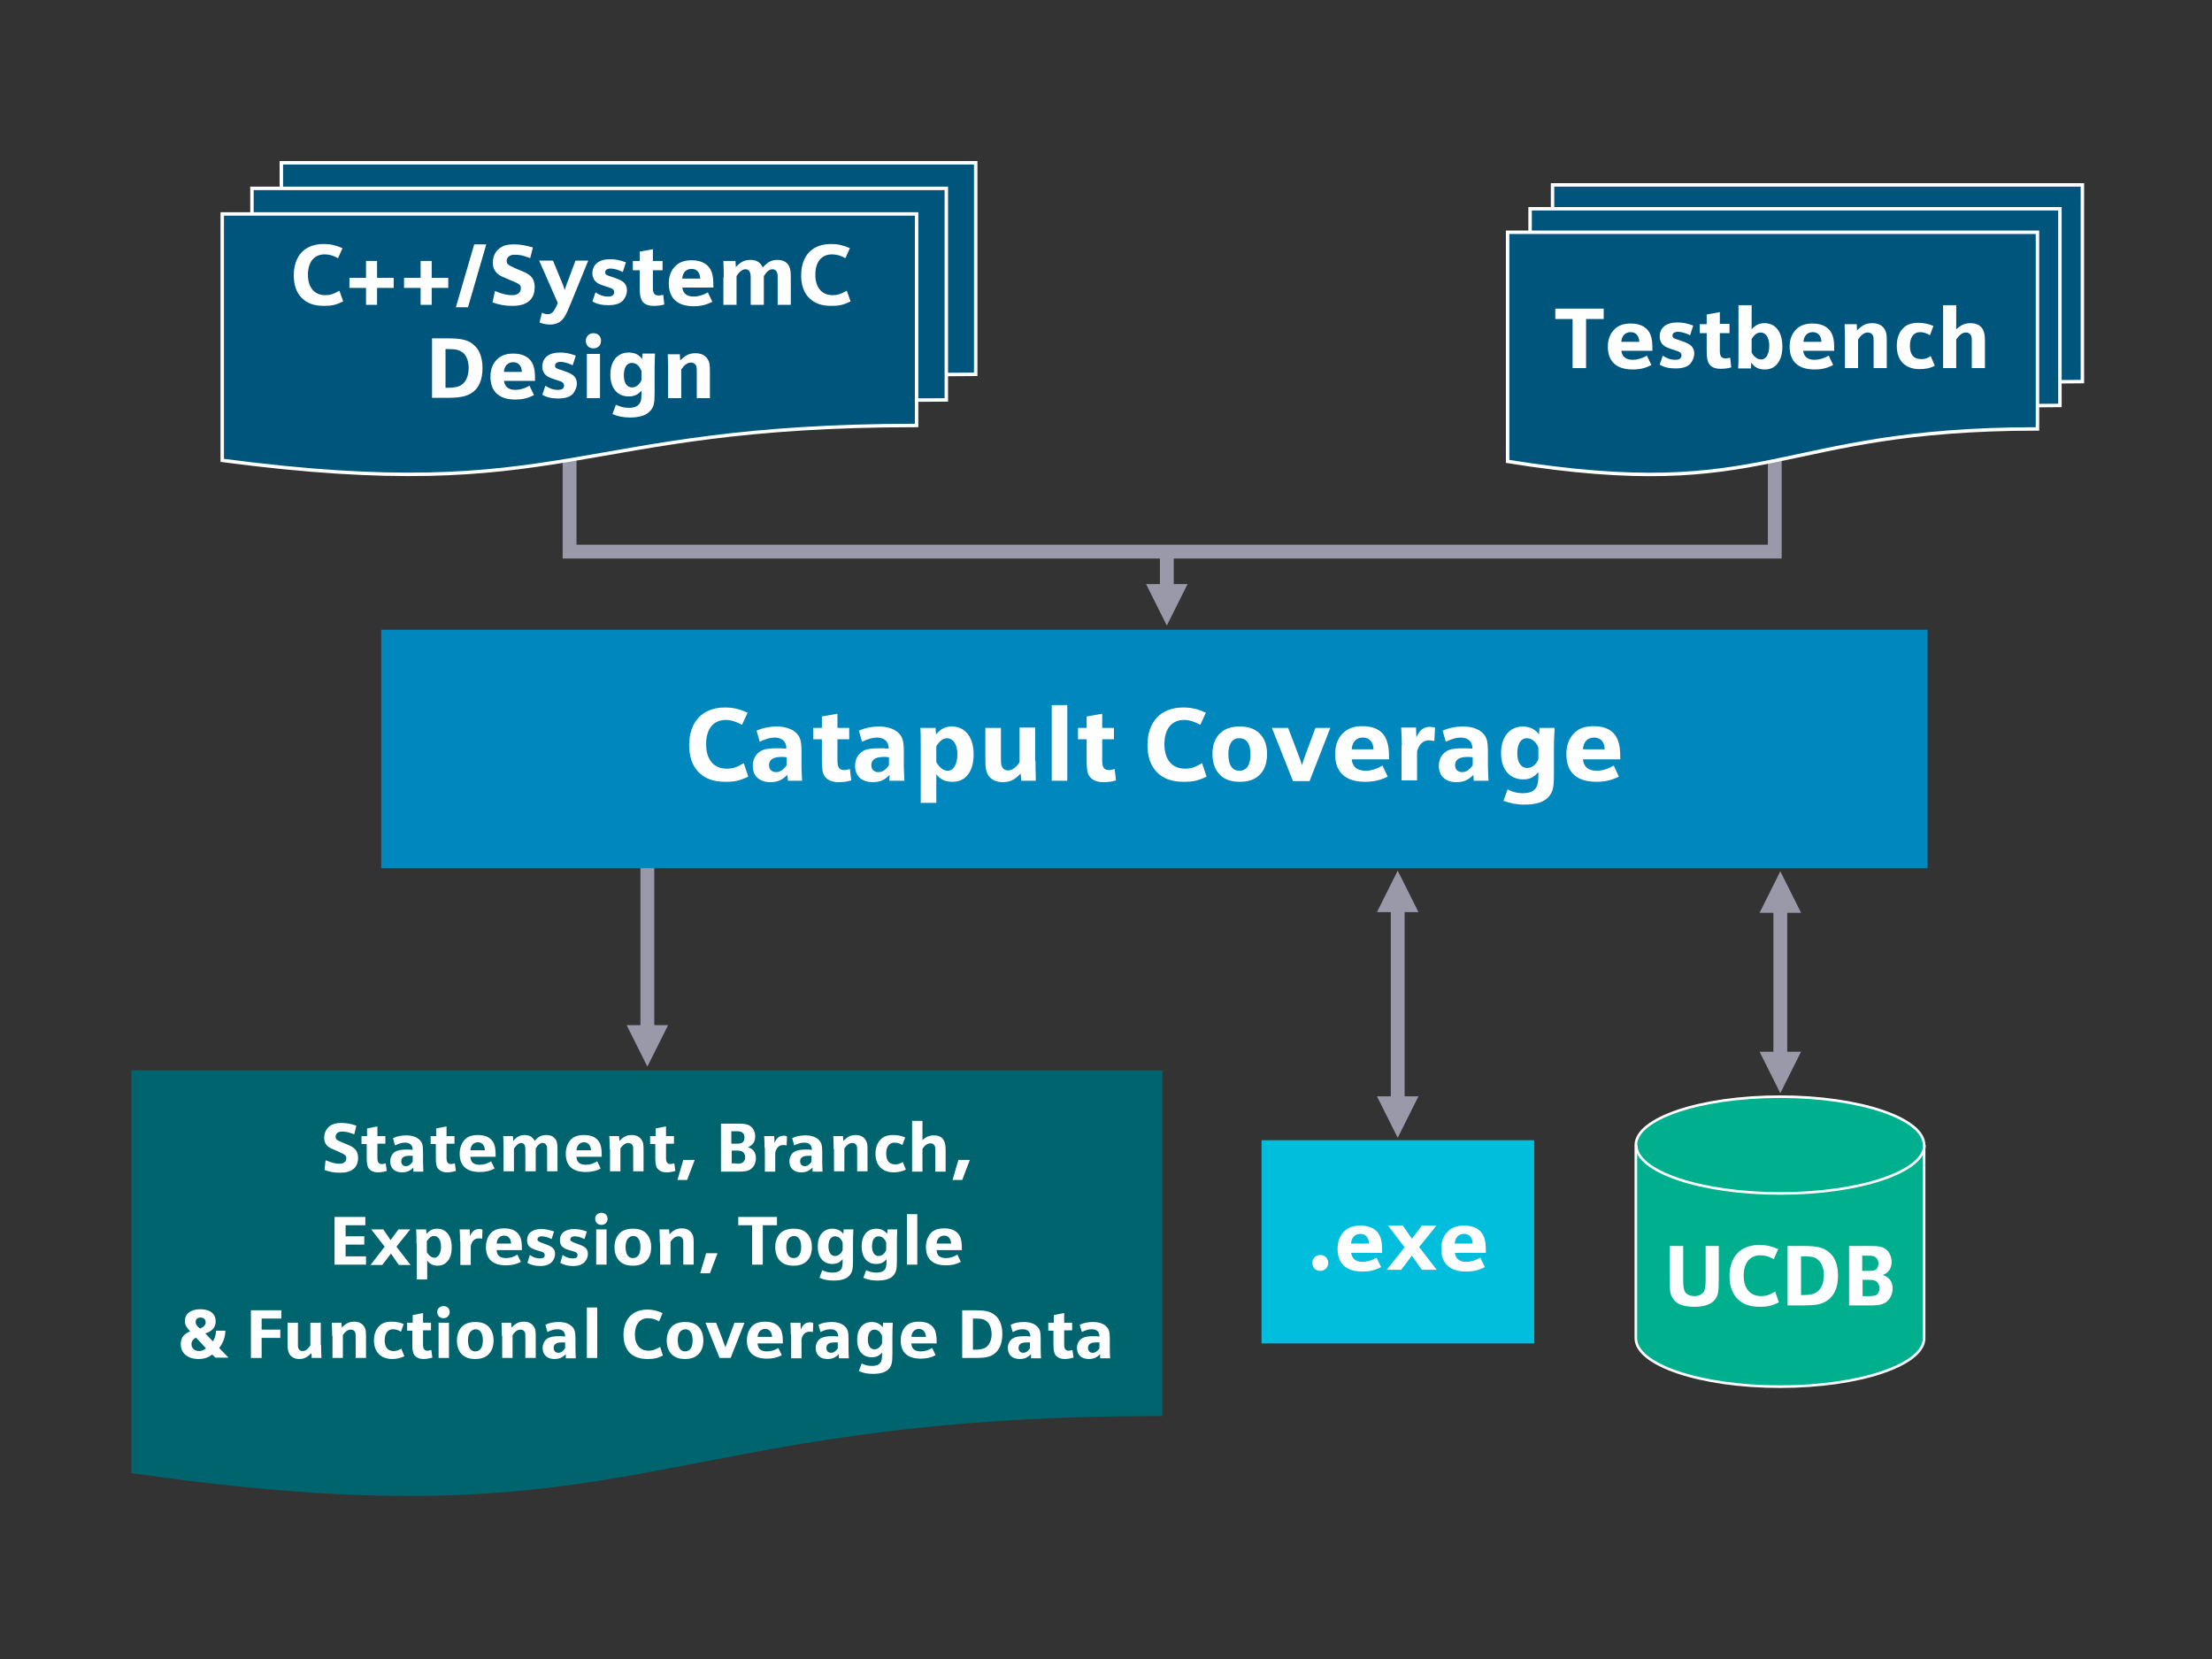 <?xml version="1.0" encoding="utf-8"?>
<svg xmlns="http://www.w3.org/2000/svg" xmlns:graph="http://ns.adobe.com/Graphs/1.0/" xmlns:i="http://ns.adobe.com/AdobeIllustrator/10.0/" xmlns:x="http://ns.adobe.com/Extensibility/1.0/" xmlns:xlink="http://www.w3.org/1999/xlink" version="1.1" id="Vectorized" x="0px" y="0px" viewBox="0 0 640 480" style="enable-background:new 0 0 640 480;">
<rect x="0" y="0" width="640" height="480" fill="#333333" stroke="none"/>
<style type="text/css">
	.st0{fill:#9999A9;}
	.st1{fill:none;stroke:#9999A9;stroke-width:4;stroke-miterlimit:10;}
	.st2{fill:#00AF8E;}
	.st3{fill:none;stroke:#FFFFFF;stroke-width:0.75;stroke-linejoin:round;stroke-miterlimit:10;}
	.st4{fill:#FFFFFF;}
	.st5{fill:#0087BE;}
	.st6{fill:#00557C;stroke:#FFFFFF;stroke-miterlimit:10;}
	.st7{fill:#00646E;}
	.st8{fill:#00BEDC;}
</style>

<g>
	<g>
		<path class="st0" d="M181.3,296.6l6,12l6-12H181.3z"/>
		<path class="st0" d="M189.3,248.1v52.6h-4v-52.6"/>
	</g>
	<g>
		<path class="st0" d="M398.4,317.2l6,12l6-12H398.4z"/>
		<path class="st0" d="M410.4,263.9l-6-12l-6,12H410.4z"/>
		<path class="st0" d="M406.4,259.9v61.3h-4v-61.3"/>
	</g>
	<g>
		<path class="st0" d="M509.1,304.3l6,12l6-12H509.1z"/>
		<path class="st0" d="M521.1,264.1l-6-12l-6,12H521.1z"/>
		<path class="st0" d="M517.1,261v48.4h-4V261"/>
	</g>
	<polyline class="st1" points="513.5,132.5 513.5,159.6 164.8,159.6 164.8,132.5"/>
	<g>
		<path class="st2" d="M473.3,331.3c0-7.7,18.7-14,41.7-14c23,0,41.7,6.3,41.7,14v55.9c0,7.7-18.7,14-41.7,14&#xA;			c-23,0-41.7-6.3-41.7-14V331.3z"/>
		<path class="st3" d="M556.8,331.3c0,7.7-18.7,14-41.7,14c-23,0-41.7-6.3-41.7-14"/>
		<path class="st3" d="M473.3,331.3c0-7.7,18.7-14,41.7-14c23,0,41.7,6.3,41.7,14v55.9c0,7.7-18.7,14-41.7,14&#xA;			c-23,0-41.7-6.3-41.7-14V331.3z"/>
		<g>
			<path class="st4" d="M487,360.5v10c0,1.9,0.2,2.8,0.6,3.4c0.5,0.7,1.5,1.1,2.6,1.1c1.4,0,2.5-0.6,2.9-1.5c0.2-0.5,0.4-1.5,0.4-3&#xA;				v-10h3.8v9.6c0,3.7-0.2,4.7-1.1,5.9c-1.1,1.4-3.1,2.1-6,2.1c-3.2,0-5.3-0.8-6.3-2.6c-0.7-1.1-0.8-2.1-0.8-5.4v-9.6H487z"/>
			<path class="st4" d="M514.7,376.8c-2,1-3.3,1.3-5.5,1.3c-2.9,0-4.9-0.7-6.5-2.3c-1.5-1.5-2.3-3.8-2.3-6.5c0-5.7,3.2-9.1,8.6-9.1&#xA;				c2,0,3.4,0.3,5.5,1.2l-1.3,2.9c-1.4-0.8-2.6-1.1-3.9-1.1c-3,0-4.8,2.2-4.8,5.9c0,3.7,1.9,5.9,5,5.9c1.4,0,2.4-0.3,4.1-1.3&#xA;				L514.7,376.8z"/>
			<path class="st4" d="M517.2,360.5h4.8c3.8,0,5.8,0.5,7.4,2c1.6,1.4,2.4,3.7,2.4,6.6c0,3.5-1.2,6-3.3,7.3c-1.5,1-3.3,1.3-6.8,1.3&#xA;				h-4.5V360.5z M521.8,374.7c1.8,0,3.1-0.3,3.9-0.9c1.2-0.8,2-2.6,2-4.8c0-1.9-0.6-3.6-1.6-4.4c-0.9-0.9-1.9-1.1-4.3-1.1h-0.7v11.2&#xA;				H521.8z"/>
			<path class="st4" d="M535,360.5h6.2c2.4,0,3.5,0.2,4.5,1c1,0.8,1.6,2.2,1.6,3.6c0,1.9-0.9,3.2-2.6,3.8c1.9,0.6,2.9,1.9,2.9,3.9&#xA;				c0,1.6-0.7,3-1.8,3.9c-1,0.7-2.2,1-4.2,1H535V360.5z M540.6,367.7c1.2,0,1.8-0.1,2.2-0.4c0.4-0.4,0.7-1,0.7-1.7&#xA;				c0-0.8-0.3-1.4-0.8-1.8c-0.5-0.4-1-0.5-2.3-0.5h-1.6v4.4H540.6z M540.7,375c1.1,0,1.6-0.1,2.1-0.3c0.6-0.3,1-1.1,1-2&#xA;				c0-0.8-0.4-1.6-1-2c-0.5-0.3-1-0.4-2-0.4h-1.9v4.7H540.7z"/>
		</g>
	</g>
	<g>
		<path class="st0" d="M331.6,169l6,12l6-12H331.6z"/>
		<path class="st0" d="M339.6,158.4V173h-4v-14.6"/>
	</g>
	<rect x="110.3" y="182.2" class="st5" width="447.4" height="69"/>
	<g>
		<path class="st4" d="M216.5,224.7c-2.5,1.2-3.9,1.5-6.6,1.5c-3.5,0-5.9-0.9-7.8-2.8c-1.8-1.9-2.7-4.5-2.7-7.8&#xA;			c0-6.8,3.9-10.9,10.3-10.9c2.4,0,4.1,0.4,6.6,1.5l-1.6,3.5c-1.7-0.9-3.2-1.4-4.7-1.4c-3.6,0-5.7,2.6-5.7,7c0,4.5,2.2,7.1,6,7.1&#xA;			c1.7,0,2.9-0.4,4.9-1.6L216.5,224.7z"/>
		<path class="st4" d="M227.8,224.2c-1.5,1.5-2.8,2.1-4.9,2.1c-3.2,0-5.1-1.8-5.1-4.7c0-1.9,0.8-3.4,2.3-4.3c1-0.6,2.5-0.8,4.7-0.8&#xA;			c0.8,0,1.6,0,2.7,0.1v-0.2c0-1.9-1.3-3-3.4-3c-1.3,0-2.5,0.4-4.3,1.2l-0.9-3.2c1.8-0.8,3.8-1.2,5.8-1.2c2.5,0,4.5,0.7,5.7,1.9&#xA;			c1.2,1.2,1.5,2.4,1.5,5.5v4.3c0.1,2.2,0.1,3.5,0.2,4H228L227.8,224.2z M227.6,219.1c-0.8-0.1-1-0.1-1.5-0.1&#xA;			c-2.4,0-3.6,0.8-3.6,2.4c0,1.2,0.8,2,2,2c1.2,0,2.1-0.6,3.1-2V219.1z"/>
		<path class="st4" d="M235.3,213.9v-3.3h2.5v-3.3l4.5-0.8v4.1h3.4v3.3h-3.4v6.2c0,2,0.6,2.7,2,2.7c0.5,0,0.9-0.1,1.6-0.3l0.4,3.3&#xA;			c-1.3,0.4-2.5,0.5-3.7,0.5c-1.9,0-3.2-0.6-4-1.7c-0.6-0.9-0.8-2.1-0.8-4.5v-6.2H235.3z"/>
		<path class="st4" d="M257.4,224.2c-1.5,1.5-2.8,2.1-4.9,2.1c-3.2,0-5.1-1.8-5.1-4.7c0-1.9,0.8-3.4,2.3-4.3c1-0.6,2.5-0.8,4.7-0.8&#xA;			c0.8,0,1.6,0,2.7,0.1v-0.2c0-1.9-1.3-3-3.4-3c-1.3,0-2.5,0.4-4.3,1.2l-0.9-3.2c1.8-0.8,3.8-1.2,5.8-1.2c2.5,0,4.5,0.7,5.7,1.9&#xA;			c1.2,1.2,1.5,2.4,1.5,5.5v4.3c0.1,2.2,0.1,3.5,0.2,4h-4.4L257.4,224.2z M257.2,219.1c-0.8-0.1-1-0.1-1.5-0.1&#xA;			c-2.4,0-3.6,0.8-3.6,2.4c0,1.2,0.8,2,2,2c1.2,0,2.1-0.6,3.1-2V219.1z"/>
		<path class="st4" d="M266.4,216.7c0-3.6,0-4.6-0.1-6.1h4.4l0.1,1.9c1.5-1.7,2.7-2.3,4.6-2.3c3.9,0,6.3,3.1,6.3,8.1&#xA;			c0,2.5-0.6,4.6-1.8,6c-1.1,1.3-2.5,1.9-4.4,1.9c-2,0-3.5-0.7-4.6-2.2v8.3h-4.5V216.7z M270.9,220.5c0.9,1.6,2.1,2.5,3.3,2.5&#xA;			c1.7,0,2.8-1.9,2.8-4.8c0-2.8-1.2-4.6-3-4.6c-1.1,0-2.1,0.7-3.1,2.3V220.5z"/>
		<path class="st4" d="M299.6,220.2c0,1.7,0,2.6,0.1,5.7h-4.2l-0.2-2.1c-1.8,1.9-3.1,2.5-5.2,2.5c-2,0-3.5-0.8-4.3-2.2&#xA;			c-0.5-0.9-0.7-2-0.7-4v-9.5h4.5v9.1c0,1.3,0.1,1.6,0.3,2.1c0.3,0.7,0.9,1.1,1.8,1.1c1.1,0,2.3-0.8,3.3-2.4v-10h4.5V220.2z"/>
		<path class="st4" d="M304.3,204h4.5v21.9h-4.5V204z"/>
		<path class="st4" d="M311.9,213.9v-3.3h2.5v-3.3l4.5-0.8v4.1h3.4v3.3h-3.4v6.2c0,2,0.6,2.7,2,2.7c0.5,0,0.9-0.1,1.6-0.3l0.4,3.3&#xA;			c-1.3,0.4-2.5,0.5-3.7,0.5c-1.9,0-3.2-0.6-4-1.7c-0.6-0.9-0.8-2.1-0.8-4.5v-6.2H311.9z"/>
		<path class="st4" d="M349.1,224.7c-2.5,1.2-3.9,1.5-6.6,1.5c-3.5,0-5.9-0.9-7.8-2.8c-1.8-1.9-2.7-4.5-2.7-7.8&#xA;			c0-6.8,3.9-10.9,10.3-10.9c2.4,0,4.1,0.4,6.6,1.5l-1.6,3.5c-1.7-0.9-3.2-1.4-4.7-1.4c-3.6,0-5.7,2.6-5.7,7c0,4.5,2.2,7.1,6,7.1&#xA;			c1.7,0,2.9-0.4,4.9-1.6L349.1,224.7z"/>
		<path class="st4" d="M364.8,212.6c1.2,1.4,1.8,3.3,1.8,5.6c0,2.7-0.8,4.8-2.4,6.2c-1.3,1.2-3.1,1.8-5.5,1.8&#xA;			c-2.8,0-4.7-0.8-6.1-2.4c-1.2-1.5-1.8-3.3-1.8-5.7c0-2.6,0.8-4.7,2.4-6.1c1.3-1.2,3.1-1.8,5.5-1.8&#xA;			C361.5,210.2,363.4,211,364.8,212.6z M355.4,218.2c0,3.1,1.1,4.8,3.2,4.8c2.1,0,3.2-1.7,3.2-4.7c0-3.1-1.1-4.7-3.2-4.7&#xA;			C356.6,213.5,355.4,215.2,355.4,218.2z"/>
		<path class="st4" d="M368,210.6h4.7l2.7,7.1c0.5,1.3,1.1,2.9,1.3,3.7c0.2-0.8,0.7-2.3,1.3-3.8l2.6-7h4.3l-6,15.4h-4.8L368,210.6z"/>
		<path class="st4" d="M391.1,219.7c0.2,2.2,1.6,3.3,4,3.3c1.6,0,3.2-0.5,4.9-1.5l1.5,3.2c-2,1-4,1.5-6.5,1.5c-5.7,0-8.7-2.7-8.7-8&#xA;			c0-2.4,0.7-4.5,2.1-5.9c1.4-1.5,3.2-2.2,5.8-2.2c3.6,0,6,1.4,7,4.1c0.5,1.4,0.7,2.5,0.7,5.5H391.1z M397.4,216.8&#xA;			c-0.1-2.2-1.2-3.4-3.1-3.4c-1.9,0-3.1,1.3-3.2,3.4H397.4z"/>
		<path class="st4" d="M405.6,215.7c0-1.2-0.1-3.6-0.2-5.2h4.3l0.1,2.9c0.8-2.1,2.1-3.1,3.9-3.1c0.6,0,0.9,0.1,1.5,0.2l-0.2,3.9&#xA;			c-0.7-0.1-1-0.2-1.5-0.2c-1.8,0-3,1.2-3.5,3.3v8.3h-4.5V215.7z"/>
		<path class="st4" d="M426.3,224.2c-1.5,1.5-2.8,2.1-4.9,2.1c-3.2,0-5.1-1.8-5.1-4.7c0-1.9,0.8-3.4,2.3-4.3c1-0.6,2.5-0.8,4.7-0.8&#xA;			c0.8,0,1.6,0,2.7,0.1v-0.2c0-1.9-1.3-3-3.4-3c-1.3,0-2.5,0.4-4.3,1.2l-0.9-3.2c1.8-0.8,3.8-1.2,5.9-1.2c2.5,0,4.5,0.7,5.7,1.9&#xA;			c1.2,1.2,1.5,2.4,1.5,5.5v4.3c0.1,2.2,0.1,3.5,0.2,4h-4.3L426.3,224.2z M426.1,219.1c-0.8-0.1-1.1-0.1-1.5-0.1&#xA;			c-2.4,0-3.6,0.8-3.6,2.4c0,1.2,0.8,2,2,2c1.2,0,2.1-0.6,3.1-2V219.1z"/>
		<path class="st4" d="M449.8,210.6c-0.2,3.8-0.2,4.7-0.2,6v7.5c0,3.7-0.3,4.9-1.4,6.3c-1.3,1.6-3.7,2.4-7.1,2.4&#xA;			c-2.3,0-4.2-0.4-6.1-1.1l1.2-3.3c1.5,0.8,2.9,1.1,4.4,1.1c2,0,3.4-0.6,4-1.9c0.3-0.7,0.5-1.5,0.5-3.2v-1c-1.3,1.5-2.5,2.1-4.4,2.1&#xA;			c-3.9,0-6.4-2.9-6.4-7.6c0-4.7,2.5-7.7,6.3-7.7c2,0,3.6,0.8,4.7,2.3l0.1-1.9H449.8z M445.1,216.3c-0.6-1.6-1.9-2.7-3.3-2.7&#xA;			c-1.8,0-2.8,1.6-2.8,4.4c0,2.6,1.1,4.2,2.9,4.2c1.3,0,2.5-0.9,3.2-2.5V216.3z"/>
		<path class="st4" d="M458,219.7c0.2,2.2,1.6,3.3,4,3.3c1.6,0,3.2-0.5,4.9-1.5l1.5,3.2c-2,1-4,1.5-6.5,1.5c-5.7,0-8.7-2.7-8.7-8&#xA;			c0-2.4,0.7-4.5,2.1-5.9c1.3-1.5,3.2-2.2,5.8-2.2c3.6,0,6,1.4,7,4.1c0.5,1.4,0.7,2.5,0.7,5.5H458z M464.3,216.8&#xA;			c-0.1-2.2-1.2-3.4-3.1-3.4c-1.9,0-3.1,1.3-3.2,3.4H464.3z"/>
	</g>
	<g>
		<g>
			<path class="st6" d="M449.2,53.5h153.3v56.9c-76.6,0-76.6,21.7-153.3,9.4V53.5z"/>
			<path class="st6" d="M442.7,60.4h153.3v56.9c-76.6,0-76.6,21.7-153.3,9.4V60.4z"/>
			<path class="st6" d="M436.2,67.2h153.3v56.9c-76.6,0-76.6,21.7-153.3,9.4V67.2z"/>
		</g>
		<g>
			<path class="st4" d="M455,92.3h-5v-3h14v3h-5.1v14.2H455V92.3z"/>
			<path class="st4" d="M469.1,101.4c0.2,1.8,1.3,2.7,3.3,2.7c1.3,0,2.7-0.4,4.1-1.2l1.3,2.7c-1.7,0.9-3.3,1.3-5.4,1.3&#xA;				c-4.7,0-7.2-2.3-7.2-6.6c0-2,0.6-3.7,1.8-4.9c1.1-1.2,2.7-1.8,4.8-1.8c3,0,5,1.2,5.8,3.4c0.4,1.2,0.5,2.1,0.5,4.5H469.1z&#xA;				 M474.3,98.9c-0.1-1.8-1-2.8-2.5-2.8c-1.6,0-2.6,1.1-2.7,2.8H474.3z"/>
			<path class="st4" d="M481.1,102.9c1.2,0.8,2.3,1.2,3.6,1.2c1.2,0,1.8-0.4,1.8-1.3c0-0.4-0.2-0.7-0.5-0.9&#xA;				c-0.3-0.2-0.3-0.2-2.1-0.8c-1.6-0.5-2.2-0.8-2.7-1.3c-0.6-0.5-1-1.4-1-2.4c0-2.6,1.9-4.1,5.1-4.1c1.5,0,2.7,0.2,4.6,0.9l-0.9,2.8&#xA;				c-1.2-0.6-2.5-1-3.5-1s-1.6,0.4-1.6,1.1c0,0.6,0.3,0.8,1.6,1.2c2.1,0.7,2.8,1,3.5,1.5c0.8,0.6,1.2,1.4,1.2,2.5&#xA;				c0,1.1-0.5,2.2-1.2,3c-0.9,0.9-2.3,1.3-4.2,1.3c-1.8,0-3.3-0.3-4.6-1.1L481.1,102.9z"/>
			<path class="st4" d="M491.8,96.5v-2.7h2V91l3.8-0.7v3.4h2.8v2.7h-2.8v5.1c0,1.6,0.5,2.2,1.7,2.2c0.4,0,0.7-0.1,1.3-0.2l0.3,2.8&#xA;				c-1,0.3-2,0.4-3.1,0.4c-1.6,0-2.7-0.5-3.3-1.4c-0.5-0.8-0.7-1.8-0.7-3.8v-5.1H491.8z"/>
			<path class="st4" d="M502.9,106.5c0.1-1.2,0.1-1.8,0.1-4.4V88.3h3.8v7c1-1.2,2.2-1.8,3.7-1.8c3.2,0,5.2,2.5,5.2,6.8&#xA;				c0,2.1-0.5,3.8-1.5,5c-0.9,1.1-2.1,1.6-3.6,1.6c-1.7,0-3-0.6-3.9-2l-0.1,1.7H502.9z M506.8,102c0.7,1.3,1.7,2,2.8,2&#xA;				c1.4,0,2.3-1.6,2.3-4c0-2.3-1-3.8-2.5-3.8c-1,0-1.8,0.6-2.6,1.9V102z"/>
			<path class="st4" d="M521.7,101.4c0.2,1.8,1.3,2.7,3.3,2.7c1.3,0,2.7-0.4,4.1-1.2l1.3,2.7c-1.7,0.9-3.3,1.3-5.4,1.3&#xA;				c-4.7,0-7.2-2.3-7.2-6.6c0-2,0.6-3.7,1.8-4.9c1.1-1.2,2.7-1.8,4.8-1.8c3,0,5,1.2,5.8,3.4c0.4,1.2,0.5,2.1,0.5,4.5H521.7z&#xA;				 M527,98.9c-0.1-1.8-1-2.8-2.5-2.8c-1.6,0-2.6,1.1-2.7,2.8H527z"/>
			<path class="st4" d="M533.8,98.5c0-1.4,0-1.9-0.1-4.7h3.5l0.1,1.8c1.5-1.5,2.6-2.1,4.4-2.1c1.7,0,2.9,0.6,3.6,1.8&#xA;				c0.5,0.8,0.6,1.6,0.6,3.3v7.9h-3.8v-7.6c0-1,0-1.3-0.2-1.8c-0.3-0.6-0.8-0.9-1.5-0.9c-1,0-1.9,0.7-2.8,2v8.3h-3.8V98.5z"/>
			<path class="st4" d="M559.8,105.8c-1.2,0.7-2.7,1-4.4,1c-4.2,0-6.6-2.5-6.6-6.7c0-2.1,0.6-3.9,1.8-5.1c1-1.1,2.5-1.6,4.4-1.6&#xA;				c1.6,0,2.9,0.3,4.4,0.9l-1,2.7c-1-0.6-1.9-0.9-2.8-0.9c-1.9,0-3,1.4-3,4c0,2.5,1.1,3.8,3.3,3.8c1,0,1.8-0.2,2.7-0.9L559.8,105.8z"/>
			<path class="st4" d="M562.2,88.3h3.8v7c1.2-1.2,2.5-1.8,4.1-1.8c1.7,0,2.9,0.6,3.6,1.8c0.4,0.8,0.6,1.6,0.6,3.3v7.9h-3.8v-7.6&#xA;				c0-1,0-1.3-0.2-1.8c-0.3-0.6-0.8-0.9-1.5-0.9c-1,0-1.9,0.7-2.8,2v8.3h-3.8V88.3z"/>
		</g>
	</g>
	<g>
		<path class="st6" d="M81.4,47.1h200.9v61.2c-100.4,0-100.4,23.3-200.9,10.1V47.1z"/>
		<path class="st6" d="M72.9,54.5h200.9v61.2c-100.4,0-100.4,23.3-200.9,10.1V54.5z"/>
		<path class="st6" d="M64.3,61.9h200.9v61.2c-100.4,0-100.4,23.3-200.9,10.1V61.9z"/>
	</g>
	<g>
		<path class="st4" d="M99.3,87.2c-2,1-3.3,1.3-5.5,1.3c-2.9,0-4.9-0.7-6.5-2.3c-1.5-1.5-2.3-3.7-2.3-6.5c0-5.7,3.2-9.1,8.6-9.1&#xA;			c2,0,3.4,0.3,5.5,1.2l-1.3,2.9c-1.4-0.8-2.6-1.1-3.9-1.1c-3,0-4.8,2.2-4.8,5.9c0,3.7,1.9,5.9,5,5.9c1.4,0,2.4-0.3,4.1-1.3&#xA;			L99.3,87.2z"/>
		<path class="st4" d="M101.1,83.3v-2.9h4.8v-4.9h3.2v4.9h4.8v2.9h-4.8v4.9h-3.2v-4.9H101.1z"/>
		<path class="st4" d="M116.9,83.3v-2.9h4.8v-4.9h3.2v4.9h4.8v2.9h-4.8v4.9h-3.2v-4.9H116.9z"/>
		<path class="st4" d="M137.2,70.7h3.5l-5.3,18.2h-3.5L137.2,70.7z"/>
		<path class="st4" d="M143.2,84.2c2.2,0.9,3.5,1.2,5,1.2c1.6,0,2.5-0.8,2.5-2c0-1-0.4-1.3-3.2-2.4c-2.1-0.9-2.7-1.1-3.4-1.7&#xA;			c-1-0.8-1.5-1.8-1.5-3.3c0-1.8,0.7-3.3,2-4.2c1-0.8,2.3-1.1,4.1-1.1c1.8,0,3.4,0.3,5.5,0.9l-0.8,3.1c-2.3-0.9-3.2-1-4.5-1&#xA;			c-1.4,0-2.3,0.7-2.3,1.8c0,0.9,0.4,1.2,2.9,2.3c2.5,1,3,1.3,3.7,1.8c1,0.8,1.5,1.9,1.5,3.5c0,3.5-2.2,5.4-6.4,5.4&#xA;			c-2.2,0-3.8-0.3-5.8-1L143.2,84.2z"/>
		<path class="st4" d="M156,75.4h4l2.3,5.6c0.5,1.2,0.7,1.6,1.1,2.9c0.5-1.6,0.5-1.6,1.1-3.1l2-5.4h3.7l-5.1,12.5&#xA;			c-1.2,2.9-1.6,3.7-2.4,4.6c-0.9,0.9-2,1.4-3.5,1.4c-1.1,0-2.1-0.2-3.1-0.6l0.7-2.8c0.7,0.3,1.2,0.4,1.7,0.4c1.2,0,1.8-0.7,2.9-3.2&#xA;			L156,75.4z"/>
		<path class="st4" d="M172.3,84.6c1.2,0.8,2.3,1.2,3.6,1.2c1.2,0,1.8-0.4,1.8-1.3c0-0.4-0.2-0.7-0.5-0.9c-0.3-0.2-0.3-0.2-2.1-0.8&#xA;			c-1.6-0.5-2.2-0.8-2.7-1.3c-0.6-0.5-1-1.4-1-2.4c0-2.6,1.9-4.1,5.1-4.1c1.5,0,2.7,0.2,4.6,0.9l-0.9,2.8c-1.2-0.6-2.5-1-3.5-1&#xA;			s-1.6,0.4-1.6,1.1c0,0.6,0.3,0.8,1.6,1.2c2.1,0.7,2.8,1,3.5,1.5c0.8,0.6,1.2,1.4,1.2,2.5c0,1.1-0.5,2.2-1.2,3&#xA;			c-0.9,0.9-2.3,1.3-4.2,1.3c-1.8,0-3.3-0.3-4.6-1.1L172.3,84.6z"/>
		<path class="st4" d="M183.1,78.2v-2.7h2v-2.7l3.8-0.7v3.4h2.8v2.7h-2.8v5.1c0,1.6,0.5,2.2,1.7,2.2c0.4,0,0.7-0.1,1.3-0.2l0.3,2.8&#xA;			c-1,0.3-2,0.4-3.1,0.4c-1.6,0-2.7-0.5-3.3-1.4c-0.5-0.8-0.7-1.8-0.7-3.8v-5.1H183.1z"/>
		<path class="st4" d="M197.4,83.1c0.2,1.8,1.3,2.7,3.3,2.7c1.3,0,2.7-0.4,4.1-1.2l1.3,2.7c-1.7,0.9-3.3,1.3-5.4,1.3&#xA;			c-4.7,0-7.2-2.3-7.2-6.6c0-2,0.6-3.7,1.8-4.9c1.1-1.2,2.7-1.8,4.8-1.8c3,0,5,1.2,5.8,3.4c0.4,1.2,0.5,2.1,0.5,4.5H197.4z&#xA;			 M202.6,80.6c-0.1-1.8-1-2.8-2.5-2.8c-1.6,0-2.6,1.1-2.7,2.8H202.6z"/>
		<path class="st4" d="M209.4,80.2c0-1.4,0-1.9-0.1-4.7h3.5l0.1,1.8c1.3-1.5,2.5-2.1,4.2-2.1c1.8,0,2.9,0.7,3.6,2.2&#xA;			c1.4-1.6,2.5-2.2,4.2-2.2c1.6,0,2.8,0.6,3.4,1.8c0.4,0.8,0.5,1.6,0.5,3.3v7.9H225v-7.6c0-1,0-1.3-0.2-1.8&#xA;			c-0.2-0.6-0.7-0.9-1.3-0.9c-0.9,0-1.7,0.7-2.5,2v8.3h-3.8v-8c0-1.5-0.5-2.3-1.5-2.3c-0.9,0-1.8,0.7-2.6,2v8.3h-3.8V80.2z"/>
		<path class="st4" d="M246.1,87.2c-2,1-3.3,1.3-5.5,1.3c-2.9,0-4.9-0.7-6.5-2.3c-1.5-1.5-2.3-3.7-2.3-6.5c0-5.7,3.2-9.1,8.6-9.1&#xA;			c2,0,3.4,0.3,5.5,1.2l-1.3,2.9c-1.4-0.8-2.6-1.1-3.9-1.1c-3,0-4.8,2.2-4.8,5.9c0,3.7,1.9,5.9,5,5.9c1.4,0,2.4-0.3,4.1-1.3&#xA;			L246.1,87.2z"/>
		<path class="st4" d="M125,97.9h4.8c3.8,0,5.8,0.5,7.4,2c1.6,1.4,2.4,3.7,2.4,6.6c0,3.5-1.1,6-3.3,7.3c-1.5,0.9-3.3,1.3-6.8,1.3&#xA;			H125V97.9z M129.7,112.2c1.8,0,3.1-0.3,3.9-0.9c1.2-0.8,2-2.6,2-4.8c0-1.9-0.6-3.6-1.6-4.4c-1-0.8-1.9-1.1-4.3-1.1h-0.8v11.2&#xA;			H129.7z"/>
		<path class="st4" d="M145.8,110.1c0.2,1.8,1.3,2.7,3.3,2.7c1.3,0,2.7-0.4,4.1-1.2l1.3,2.7c-1.7,0.9-3.3,1.3-5.4,1.3&#xA;			c-4.7,0-7.2-2.3-7.2-6.6c0-2,0.6-3.7,1.8-4.9c1.1-1.2,2.7-1.8,4.8-1.8c3,0,5,1.2,5.8,3.4c0.4,1.2,0.5,2.1,0.5,4.5H145.8z&#xA;			 M151,107.6c-0.1-1.8-1-2.8-2.5-2.8c-1.6,0-2.6,1.1-2.7,2.8H151z"/>
		<path class="st4" d="M157.8,111.6c1.2,0.8,2.3,1.2,3.6,1.2c1.2,0,1.8-0.4,1.8-1.3c0-0.4-0.2-0.7-0.5-0.9c-0.3-0.2-0.3-0.2-2.1-0.8&#xA;			c-1.6-0.5-2.2-0.8-2.7-1.3c-0.6-0.5-1-1.4-1-2.4c0-2.6,1.9-4.1,5.1-4.1c1.5,0,2.7,0.2,4.6,0.9l-0.9,2.8c-1.2-0.6-2.5-1-3.5-1&#xA;			s-1.6,0.4-1.6,1.1c0,0.6,0.3,0.8,1.6,1.2c2.1,0.7,2.8,1,3.5,1.5c0.8,0.6,1.2,1.4,1.2,2.5c0,1.1-0.5,2.2-1.2,3&#xA;			c-0.9,0.9-2.3,1.3-4.2,1.3c-1.8,0-3.3-0.3-4.6-1.1L157.8,111.6z"/>
		<path class="st4" d="M173.9,98.6c0,1.3-0.9,2.2-2.2,2.2c-1.3,0-2.2-0.9-2.2-2.2c0-1.2,0.9-2.2,2.2-2.2&#xA;			C173,96.4,173.9,97.3,173.9,98.6z M169.8,102.4h3.8v12.8h-3.8V102.4z"/>
		<path class="st4" d="M189.5,102.4c-0.1,3.2-0.1,3.9-0.1,5v6.2c0,3-0.2,4.1-1.2,5.2c-1.1,1.3-3,2-5.9,2c-1.9,0-3.5-0.3-5.1-1l1-2.7&#xA;			c1.3,0.6,2.4,0.9,3.7,0.9c1.7,0,2.8-0.5,3.3-1.5c0.3-0.6,0.4-1.2,0.4-2.7v-0.8c-1,1.2-2.1,1.7-3.7,1.7c-3.3,0-5.3-2.4-5.3-6.3&#xA;			c0-3.9,2-6.4,5.3-6.4c1.7,0,3,0.6,3.9,1.9l0.1-1.6H189.5z M185.5,107.2c-0.5-1.4-1.5-2.2-2.7-2.2c-1.5,0-2.3,1.4-2.3,3.6&#xA;			c0,2.2,0.9,3.5,2.4,3.5c1.1,0,2.1-0.8,2.7-2.1V107.2z"/>
		<path class="st4" d="M193.3,107.2c0-1.4,0-1.9-0.1-4.7h3.5l0.1,1.8c1.5-1.5,2.6-2.1,4.4-2.1c1.7,0,2.9,0.6,3.6,1.8&#xA;			c0.5,0.8,0.6,1.6,0.6,3.3v7.9h-3.8v-7.6c0-1,0-1.3-0.2-1.8c-0.3-0.6-0.8-0.9-1.5-0.9c-1,0-1.9,0.7-2.8,2v8.3h-3.8V107.2z"/>
	</g>
	<g>
		<path class="st7" d="M38,309.7h298.3v100c-149.1,0-149.1,38.1-298.3,16.5V309.7z"/>
		<g>
			<path class="st4" d="M94.2,335.7c1.8,0.7,2.8,1,4,1c1.3,0,2-0.6,2-1.6c0-0.8-0.3-1-2.5-2c-1.7-0.7-2.1-0.9-2.7-1.3&#xA;				c-0.8-0.6-1.2-1.5-1.2-2.6c0-1.4,0.6-2.6,1.6-3.4c0.8-0.6,1.9-0.9,3.3-0.9c1.4,0,2.7,0.2,4.4,0.8l-0.6,2.5&#xA;				c-1.8-0.7-2.6-0.8-3.6-0.8c-1.1,0-1.8,0.6-1.8,1.5c0,0.7,0.3,1,2.3,1.8c2,0.8,2.4,1,3,1.5c0.8,0.6,1.2,1.6,1.2,2.8&#xA;				c0,2.8-1.8,4.3-5.1,4.3c-1.8,0-3.1-0.2-4.6-0.8L94.2,335.7z"/>
			<path class="st4" d="M104.6,330.9v-2.2h1.6v-2.2l3-0.6v2.8h2.3v2.2h-2.3v4.1c0,1.3,0.4,1.8,1.3,1.8c0.3,0,0.6-0.1,1.1-0.2&#xA;				l0.3,2.2c-0.8,0.2-1.6,0.4-2.5,0.4c-1.3,0-2.1-0.4-2.7-1.1c-0.4-0.6-0.6-1.4-0.6-3v-4.1H104.6z"/>
			<path class="st4" d="M119.6,337.8c-1,1-1.9,1.4-3.3,1.4c-2.1,0-3.4-1.2-3.4-3.2c0-1.2,0.6-2.3,1.5-2.8c0.7-0.4,1.7-0.6,3.2-0.6&#xA;				c0.6,0,1.1,0,1.8,0.1v-0.1c0-1.3-0.8-2-2.2-2c-0.9,0-1.7,0.2-2.9,0.8l-0.6-2.1c1.2-0.6,2.5-0.8,3.9-0.8c1.7,0,3,0.5,3.8,1.3&#xA;				c0.8,0.8,1,1.6,1,3.7v2.8c0,1.5,0.1,2.4,0.1,2.7h-2.9L119.6,337.8z M119.5,334.4c-0.5,0-0.7,0-1,0c-1.6,0-2.4,0.5-2.4,1.6&#xA;				c0,0.8,0.5,1.4,1.3,1.4c0.8,0,1.4-0.4,2-1.3V334.4z"/>
			<path class="st4" d="M124.6,330.9v-2.2h1.6v-2.2l3-0.6v2.8h2.3v2.2h-2.3v4.1c0,1.3,0.4,1.8,1.3,1.8c0.3,0,0.6-0.1,1.1-0.2&#xA;				l0.3,2.2c-0.8,0.2-1.6,0.4-2.5,0.4c-1.3,0-2.1-0.4-2.7-1.1c-0.4-0.6-0.6-1.4-0.6-3v-4.1H124.6z"/>
			<path class="st4" d="M136.1,334.8c0.1,1.5,1,2.2,2.7,2.2c1.1,0,2.2-0.3,3.3-1l1,2.1c-1.3,0.7-2.7,1-4.3,1c-3.8,0-5.8-1.8-5.8-5.3&#xA;				c0-1.6,0.5-3,1.4-4c0.9-1,2.2-1.4,3.9-1.4c2.4,0,4,0.9,4.7,2.7c0.3,1,0.4,1.7,0.4,3.6H136.1z M140.3,332.8&#xA;				c-0.1-1.4-0.8-2.3-2-2.3c-1.3,0-2.1,0.9-2.2,2.3H140.3z"/>
			<path class="st4" d="M145.7,332.5c0-1.1,0-1.6-0.1-3.8h2.8l0.1,1.4c1-1.2,2-1.7,3.3-1.7c1.4,0,2.4,0.6,2.9,1.7&#xA;				c1.1-1.3,2-1.7,3.4-1.7c1.3,0,2.2,0.5,2.8,1.5c0.3,0.6,0.4,1.3,0.4,2.7v6.3h-3v-6.1c0-0.8,0-1.1-0.2-1.4&#xA;				c-0.2-0.5-0.6-0.7-1.1-0.7c-0.7,0-1.4,0.5-2,1.6v6.6h-3v-6.4c0-1.2-0.4-1.8-1.2-1.8c-0.7,0-1.4,0.6-2.1,1.6v6.6h-3V332.5z"/>
			<path class="st4" d="M166.8,334.8c0.1,1.5,1,2.2,2.7,2.2c1.1,0,2.2-0.3,3.3-1l1,2.1c-1.3,0.7-2.7,1-4.3,1c-3.8,0-5.8-1.8-5.8-5.3&#xA;				c0-1.6,0.5-3,1.4-4c0.9-1,2.2-1.4,3.9-1.4c2.4,0,4,0.9,4.7,2.7c0.3,1,0.4,1.7,0.4,3.6H166.8z M171,332.8c-0.1-1.4-0.8-2.3-2-2.3&#xA;				c-1.3,0-2.1,0.9-2.2,2.3H171z"/>
			<path class="st4" d="M176.4,332.5c0-1.2,0-1.5-0.1-3.8h2.8l0.1,1.4c1.2-1.2,2.1-1.7,3.6-1.7c1.3,0,2.3,0.5,2.9,1.5&#xA;				c0.4,0.6,0.5,1.3,0.5,2.7v6.3h-3v-6.1c0-0.8,0-1.1-0.2-1.4c-0.2-0.5-0.7-0.7-1.2-0.7c-0.8,0-1.6,0.5-2.3,1.6v6.6h-3V332.5z"/>
			<path class="st4" d="M188.1,330.9v-2.2h1.6v-2.2l3-0.6v2.8h2.3v2.2h-2.3v4.1c0,1.3,0.4,1.8,1.3,1.8c0.3,0,0.6-0.1,1.1-0.2&#xA;				l0.3,2.2c-0.8,0.2-1.6,0.4-2.5,0.4c-1.3,0-2.1-0.4-2.7-1.1c-0.4-0.6-0.6-1.4-0.6-3v-4.1H188.1z"/>
			<path class="st4" d="M201,335.6l-2.2,5.8H196l1.7-5.8H201z"/>
			<path class="st4" d="M208.6,325.1h5c2,0,2.8,0.2,3.6,0.8c0.8,0.6,1.3,1.7,1.3,2.9c0,1.5-0.7,2.6-2.1,3.1c1.5,0.5,2.3,1.5,2.3,3.2&#xA;				c0,1.3-0.5,2.4-1.4,3.1c-0.8,0.6-1.8,0.8-3.4,0.8h-5.3V325.1z M213.1,330.9c1,0,1.4-0.1,1.8-0.4c0.3-0.3,0.5-0.8,0.5-1.4&#xA;				c0-0.6-0.2-1.1-0.6-1.4c-0.4-0.3-0.8-0.4-1.9-0.4h-1.3v3.6H213.1z M213.1,336.7c0.9,0,1.3-0.1,1.7-0.3c0.5-0.3,0.8-0.9,0.8-1.6&#xA;				c0-0.7-0.3-1.3-0.8-1.6c-0.4-0.2-0.8-0.3-1.6-0.3h-1.5v3.7H213.1z"/>
			<path class="st4" d="M221.2,332.1c0-0.8,0-2.4-0.1-3.4h2.9l0.1,2c0.5-1.4,1.4-2.1,2.6-2.1c0.4,0,0.6,0,1,0.2l-0.1,2.6&#xA;				c-0.4-0.1-0.7-0.1-1-0.1c-1.2,0-2,0.8-2.3,2.2v5.5h-3V332.1z"/>
			<path class="st4" d="M235.1,337.8c-1,1-1.9,1.4-3.3,1.4c-2.1,0-3.4-1.2-3.4-3.2c0-1.2,0.6-2.3,1.5-2.8c0.7-0.4,1.7-0.6,3.2-0.6&#xA;				c0.6,0,1.1,0,1.8,0.1v-0.1c0-1.3-0.8-2-2.2-2c-0.9,0-1.7,0.2-2.9,0.8l-0.6-2.1c1.2-0.6,2.5-0.8,3.9-0.8c1.7,0,3,0.5,3.8,1.3&#xA;				c0.8,0.8,1,1.6,1,3.7v2.8c0,1.5,0.1,2.4,0.1,2.7h-2.9L235.1,337.8z M234.9,334.4c-0.5,0-0.7,0-1,0c-1.6,0-2.4,0.5-2.4,1.6&#xA;				c0,0.8,0.5,1.4,1.3,1.4c0.8,0,1.4-0.4,2-1.3V334.4z"/>
			<path class="st4" d="M241.2,332.5c0-1.2,0-1.5-0.1-3.8h2.8l0.1,1.4c1.2-1.2,2.1-1.7,3.6-1.7c1.3,0,2.3,0.5,2.9,1.5&#xA;				c0.4,0.6,0.5,1.3,0.5,2.7v6.3h-3v-6.1c0-0.8,0-1.1-0.2-1.4c-0.2-0.5-0.7-0.7-1.2-0.7c-0.8,0-1.6,0.5-2.3,1.6v6.6h-3V332.5z"/>
			<path class="st4" d="M262.1,338.4c-1,0.5-2.2,0.8-3.5,0.8c-3.3,0-5.3-2-5.3-5.4c0-1.7,0.5-3.1,1.5-4.1c0.8-0.9,2-1.3,3.6-1.3&#xA;				c1.3,0,2.4,0.2,3.5,0.7l-0.8,2.2c-0.8-0.5-1.5-0.7-2.3-0.7c-1.5,0-2.4,1.1-2.4,3.2c0,2,0.9,3.1,2.6,3.1c0.8,0,1.4-0.2,2.2-0.7&#xA;				L262.1,338.4z"/>
			<path class="st4" d="M263.9,324.3h3v5.6c1-1,2-1.4,3.3-1.4c1.4,0,2.4,0.5,2.9,1.5c0.3,0.6,0.5,1.3,0.5,2.7v6.3h-3v-6.1&#xA;				c0-0.8,0-1.1-0.2-1.4c-0.2-0.5-0.7-0.7-1.2-0.7c-0.8,0-1.6,0.5-2.3,1.6v6.6h-3V324.3z"/>
			<path class="st4" d="M280.6,335.6l-2.2,5.8h-2.8l1.7-5.8H280.6z"/>
			<path class="st4" d="M96.9,352.1h8.8v2.4H100v3.2h5.4v2.4H100v3.4h5.9v2.4h-9.1V352.1z"/>
			<path class="st4" d="M111.3,360.7l-3.9-5h3.5l2.1,3.1l2.3-3.1h3.4l-4,5l4.1,5.3h-3.4l-2.3-3.3l-2.5,3.3h-3.4L111.3,360.7z"/>
			<path class="st4" d="M120.5,359.8c0-2.4,0-3.1-0.1-4.1h2.9l0.1,1.3c1-1.1,1.8-1.5,3.1-1.5c2.6,0,4.2,2.1,4.2,5.4&#xA;				c0,1.7-0.4,3.1-1.2,4c-0.8,0.9-1.7,1.3-2.9,1.3c-1.3,0-2.3-0.5-3-1.5v5.5h-3V359.8z M123.5,362.3c0.6,1,1.4,1.6,2.2,1.6&#xA;				c1.1,0,1.9-1.3,1.9-3.2c0-1.9-0.8-3.1-2-3.1c-0.8,0-1.4,0.5-2.1,1.5V362.3z"/>
			<path class="st4" d="M133.1,359.1c0-0.8,0-2.4-0.1-3.4h2.9l0.1,2c0.5-1.4,1.4-2.1,2.6-2.1c0.4,0,0.6,0,1,0.2l-0.1,2.6&#xA;				c-0.4-0.1-0.7-0.1-1-0.1c-1.2,0-2,0.8-2.3,2.2v5.5h-3V359.1z"/>
			<path class="st4" d="M143.7,361.8c0.1,1.5,1,2.2,2.7,2.2c1.1,0,2.2-0.3,3.3-1l1,2.1c-1.3,0.7-2.7,1-4.3,1c-3.8,0-5.8-1.8-5.8-5.3&#xA;				c0-1.6,0.5-3,1.4-4c0.9-1,2.2-1.4,3.9-1.4c2.4,0,4,0.9,4.7,2.7c0.3,1,0.4,1.7,0.4,3.6H143.7z M147.9,359.8&#xA;				c-0.1-1.4-0.8-2.3-2-2.3c-1.3,0-2.1,0.9-2.2,2.3H147.9z"/>
			<path class="st4" d="M153.3,363.1c1,0.7,1.9,1,2.9,1c1,0,1.4-0.3,1.4-1c0-0.3-0.2-0.6-0.4-0.7c-0.3-0.2-0.3-0.2-1.7-0.6&#xA;				c-1.3-0.4-1.7-0.6-2.2-1c-0.5-0.4-0.8-1.1-0.8-1.9c0-2.1,1.5-3.3,4.1-3.3c1.2,0,2.2,0.2,3.7,0.7l-0.7,2.2c-1-0.5-2-0.8-2.8-0.8&#xA;				s-1.3,0.4-1.3,0.9c0,0.4,0.2,0.6,1.3,1c1.7,0.6,2.2,0.8,2.8,1.2c0.7,0.5,1,1.1,1,2c0,0.9-0.4,1.8-1,2.4c-0.7,0.7-1.8,1.1-3.3,1.1&#xA;				c-1.4,0-2.6-0.3-3.7-0.9L153.3,363.1z"/>
			<path class="st4" d="M162.8,363.1c1,0.7,1.9,1,2.9,1c1,0,1.4-0.3,1.4-1c0-0.3-0.2-0.6-0.4-0.7c-0.3-0.2-0.3-0.2-1.7-0.6&#xA;				c-1.3-0.4-1.7-0.6-2.2-1c-0.5-0.4-0.8-1.1-0.8-1.9c0-2.1,1.5-3.3,4.1-3.3c1.2,0,2.2,0.2,3.7,0.7l-0.7,2.2c-1-0.5-2-0.8-2.8-0.8&#xA;				s-1.3,0.4-1.3,0.9c0,0.4,0.2,0.6,1.3,1c1.7,0.6,2.2,0.8,2.8,1.2c0.7,0.5,1,1.1,1,2c0,0.9-0.4,1.8-1,2.4c-0.7,0.7-1.8,1.1-3.3,1.1&#xA;				c-1.4,0-2.6-0.3-3.7-0.9L162.8,363.1z"/>
			<path class="st4" d="M175.8,352.6c0,1-0.7,1.8-1.8,1.8c-1,0-1.8-0.7-1.8-1.8c0-1,0.8-1.7,1.8-1.7&#xA;				C175,350.9,175.8,351.6,175.8,352.6z M172.5,355.7h3v10.2h-3V355.7z"/>
			<path class="st4" d="M187.2,357.1c0.8,1,1.2,2.2,1.2,3.7c0,1.8-0.5,3.2-1.6,4.2c-0.9,0.8-2.1,1.2-3.7,1.2c-1.9,0-3.1-0.5-4.1-1.6&#xA;				c-0.8-1-1.2-2.2-1.2-3.8c0-1.7,0.6-3.2,1.6-4.1c0.9-0.8,2.1-1.2,3.7-1.2C185,355.5,186.3,356,187.2,357.1z M181,360.8&#xA;				c0,2.1,0.8,3.2,2.1,3.2c1.4,0,2.2-1.1,2.2-3.2s-0.8-3.2-2.1-3.2C181.8,357.7,181,358.8,181,360.8z"/>
			<path class="st4" d="M190.9,359.5c0-1.2,0-1.5-0.1-3.8h2.8l0.1,1.4c1.2-1.2,2.1-1.7,3.6-1.7c1.3,0,2.3,0.5,2.9,1.5&#xA;				c0.4,0.6,0.5,1.3,0.5,2.7v6.3h-3v-6.1c0-0.8,0-1.1-0.2-1.4c-0.2-0.5-0.7-0.7-1.2-0.7c-0.8,0-1.6,0.5-2.3,1.6v6.6h-3V359.5z"/>
			<path class="st4" d="M207.6,362.6l-2.2,5.8h-2.8l1.7-5.8H207.6z"/>
			<path class="st4" d="M217.6,354.5h-4v-2.4h11.2v2.4h-4.1v11.4h-3.1V354.5z"/>
			<path class="st4" d="M233.7,357.1c0.8,1,1.2,2.2,1.2,3.7c0,1.8-0.5,3.2-1.6,4.2c-0.9,0.8-2.1,1.2-3.7,1.2c-1.9,0-3.1-0.5-4.1-1.6&#xA;				c-0.8-1-1.2-2.2-1.2-3.8c0-1.7,0.6-3.2,1.6-4.1c0.9-0.8,2.1-1.2,3.7-1.2C231.5,355.5,232.8,356,233.7,357.1z M227.5,360.8&#xA;				c0,2.1,0.8,3.2,2.1,3.2c1.4,0,2.2-1.1,2.2-3.2s-0.8-3.2-2.1-3.2C228.3,357.7,227.5,358.8,227.5,360.8z"/>
			<path class="st4" d="M246.9,355.7c-0.1,2.5-0.1,3.1-0.1,4v5c0,2.4-0.2,3.3-0.9,4.2c-0.9,1.1-2.4,1.6-4.7,1.6&#xA;				c-1.5,0-2.8-0.2-4.1-0.8l0.8-2.2c1,0.5,1.9,0.7,3,0.7c1.3,0,2.2-0.4,2.6-1.2c0.2-0.5,0.3-1,0.3-2.1v-0.6c-0.8,1-1.7,1.4-3,1.4&#xA;				c-2.6,0-4.2-1.9-4.2-5.1c0-3.1,1.6-5.1,4.2-5.1c1.4,0,2.4,0.5,3.2,1.5l0.1-1.3H246.9z M243.8,359.5c-0.4-1.1-1.2-1.8-2.2-1.8&#xA;				c-1.2,0-1.9,1.1-1.9,2.9c0,1.7,0.7,2.8,1.9,2.8c0.9,0,1.7-0.6,2.2-1.7V359.5z"/>
			<path class="st4" d="M259.6,355.7c-0.1,2.5-0.1,3.1-0.1,4v5c0,2.4-0.2,3.3-0.9,4.2c-0.9,1.1-2.4,1.6-4.7,1.6&#xA;				c-1.5,0-2.8-0.2-4.1-0.8l0.8-2.2c1,0.5,1.9,0.7,3,0.7c1.3,0,2.2-0.4,2.6-1.2c0.2-0.5,0.3-1,0.3-2.1v-0.6c-0.8,1-1.7,1.4-3,1.4&#xA;				c-2.6,0-4.2-1.9-4.2-5.1c0-3.1,1.6-5.1,4.2-5.1c1.4,0,2.4,0.5,3.2,1.5l0.1-1.3H259.6z M256.4,359.5c-0.4-1.1-1.2-1.8-2.2-1.8&#xA;				c-1.2,0-1.9,1.1-1.9,2.9c0,1.7,0.7,2.8,1.9,2.8c0.9,0,1.7-0.6,2.2-1.7V359.5z"/>
			<path class="st4" d="M262.4,351.3h3v14.6h-3V351.3z"/>
			<path class="st4" d="M271,361.8c0.1,1.5,1,2.2,2.7,2.2c1.1,0,2.2-0.3,3.3-1l1,2.1c-1.3,0.7-2.7,1-4.3,1c-3.8,0-5.8-1.8-5.8-5.3&#xA;				c0-1.6,0.5-3,1.4-4c0.9-1,2.2-1.4,3.9-1.4c2.4,0,4,0.9,4.7,2.7c0.3,1,0.4,1.7,0.4,3.6H271z M275.2,359.8c-0.1-1.4-0.8-2.3-2-2.3&#xA;				c-1.3,0-2.1,0.9-2.2,2.3H275.2z"/>
			<path class="st4" d="M61.4,391.9c-1.2,0.9-2.3,1.3-4,1.3c-3.1,0-5.1-1.7-5.1-4.3c0-1.8,0.8-2.9,2.7-3.7c-1.1-1.2-1.5-1.9-1.5-3&#xA;				c0-2.1,1.7-3.4,4.4-3.4c2.9,0,4.5,1.3,4.5,3.5c0,1.7-1,2.9-3,3.5l2.2,2.3c0.5-0.7,0.9-1.9,0.9-3.1h2.7c0,1.8-0.7,3.7-1.8,5&#xA;				l2.7,2.8h-3.8L61.4,391.9z M56.7,387c-0.8,0.4-1.3,1.1-1.3,1.9c0,1.2,0.9,2,2.2,2c0.7,0,1.3-0.2,2-0.8L56.7,387z M58.1,384.3&#xA;				c1-0.5,1.4-1,1.4-1.7c0-0.9-0.6-1.4-1.5-1.4c-0.9,0-1.4,0.5-1.4,1.3c0,0.6,0.4,1.3,1.3,1.9L58.1,384.3z"/>
			<path class="st4" d="M72.6,379.1h8.8v2.4h-5.7v3.2h5.4v2.4h-5.4v5.8h-3.1V379.1z"/>
			<path class="st4" d="M92.9,389.1c0,1.1,0,1.7,0.1,3.8h-2.8l-0.1-1.4c-1.2,1.2-2.1,1.7-3.5,1.7c-1.3,0-2.3-0.5-2.9-1.5&#xA;				c-0.3-0.6-0.5-1.3-0.5-2.7v-6.3h3v6.1c0,0.8,0,1.1,0.2,1.4c0.2,0.5,0.6,0.7,1.2,0.7c0.8,0,1.5-0.6,2.2-1.6v-6.6h3V389.1z"/>
			<path class="st4" d="M96.1,386.5c0-1.2,0-1.5-0.1-3.8h2.8l0.1,1.4c1.2-1.2,2.1-1.7,3.6-1.7c1.3,0,2.3,0.5,2.9,1.5&#xA;				c0.4,0.6,0.5,1.3,0.5,2.7v6.3h-3v-6.1c0-0.8,0-1.1-0.2-1.4c-0.2-0.5-0.7-0.7-1.2-0.7c-0.8,0-1.6,0.5-2.3,1.6v6.6h-3V386.5z"/>
			<path class="st4" d="M117,392.4c-1,0.5-2.2,0.8-3.5,0.8c-3.3,0-5.3-2-5.3-5.4c0-1.7,0.5-3.1,1.5-4.1c0.8-0.9,2-1.3,3.6-1.3&#xA;				c1.3,0,2.4,0.2,3.5,0.7l-0.8,2.2c-0.8-0.5-1.5-0.7-2.3-0.7c-1.5,0-2.4,1.1-2.4,3.2c0,2,0.9,3.1,2.6,3.1c0.8,0,1.4-0.2,2.2-0.7&#xA;				L117,392.4z"/>
			<path class="st4" d="M117.8,384.9v-2.2h1.6v-2.2l3-0.6v2.8h2.3v2.2h-2.3v4.1c0,1.3,0.4,1.8,1.3,1.8c0.3,0,0.6-0.1,1.1-0.2&#xA;				l0.3,2.2c-0.8,0.2-1.6,0.4-2.5,0.4c-1.3,0-2.1-0.4-2.7-1.1c-0.4-0.6-0.6-1.4-0.6-3v-4.1H117.8z"/>
			<path class="st4" d="M130.1,379.6c0,1-0.7,1.8-1.8,1.8c-1,0-1.8-0.7-1.8-1.8c0-1,0.8-1.7,1.8-1.7&#xA;				C129.4,377.9,130.1,378.6,130.1,379.6z M126.9,382.7h3v10.2h-3V382.7z"/>
			<path class="st4" d="M141.6,384.1c0.8,1,1.2,2.2,1.2,3.7c0,1.8-0.5,3.2-1.6,4.2c-0.9,0.8-2.1,1.2-3.7,1.2c-1.9,0-3.1-0.5-4.1-1.6&#xA;				c-0.8-1-1.2-2.2-1.2-3.8c0-1.7,0.6-3.2,1.6-4.1c0.9-0.8,2.1-1.2,3.7-1.2C139.4,382.5,140.7,383,141.6,384.1z M135.4,387.8&#xA;				c0,2.1,0.8,3.2,2.1,3.2c1.4,0,2.2-1.1,2.2-3.2s-0.8-3.2-2.1-3.2C136.2,384.7,135.4,385.8,135.4,387.8z"/>
			<path class="st4" d="M145.2,386.5c0-1.2,0-1.5-0.1-3.8h2.8l0.1,1.4c1.2-1.2,2.1-1.7,3.6-1.7c1.3,0,2.3,0.5,2.9,1.5&#xA;				c0.4,0.6,0.5,1.3,0.5,2.7v6.3h-3v-6.1c0-0.8,0-1.1-0.2-1.4c-0.2-0.5-0.7-0.7-1.2-0.7c-0.8,0-1.6,0.5-2.3,1.6v6.6h-3V386.5z"/>
			<path class="st4" d="M163.7,391.8c-1,1-1.9,1.4-3.3,1.4c-2.1,0-3.4-1.2-3.4-3.2c0-1.2,0.6-2.3,1.5-2.8c0.7-0.4,1.7-0.6,3.2-0.6&#xA;				c0.6,0,1.1,0,1.8,0.1v-0.1c0-1.3-0.8-2-2.2-2c-0.9,0-1.7,0.2-2.9,0.8l-0.6-2.1c1.2-0.6,2.5-0.8,3.9-0.8c1.7,0,3,0.5,3.8,1.3&#xA;				c0.8,0.8,1,1.6,1,3.7v2.8c0,1.5,0.1,2.4,0.1,2.7h-2.9L163.7,391.8z M163.6,388.4c-0.5,0-0.7,0-1,0c-1.6,0-2.4,0.5-2.4,1.6&#xA;				c0,0.8,0.5,1.4,1.3,1.4c0.8,0,1.4-0.4,2-1.3V388.4z"/>
			<path class="st4" d="M169.8,378.3h3v14.6h-3V378.3z"/>
			<path class="st4" d="M191.8,392.2c-1.6,0.8-2.6,1-4.4,1c-2.3,0-4-0.6-5.2-1.8c-1.2-1.2-1.8-3-1.8-5.2c0-4.5,2.6-7.3,6.9-7.3&#xA;				c1.6,0,2.7,0.3,4.4,1l-1,2.4c-1.1-0.6-2.1-0.9-3.2-0.9c-2.4,0-3.8,1.8-3.8,4.7c0,3,1.5,4.7,4,4.7c1.1,0,1.9-0.3,3.3-1.1&#xA;				L191.8,392.2z"/>
			<path class="st4" d="M202.3,384.1c0.8,1,1.2,2.2,1.2,3.7c0,1.8-0.5,3.2-1.6,4.2c-0.9,0.8-2.1,1.2-3.7,1.2c-1.9,0-3.1-0.5-4.1-1.6&#xA;				c-0.8-1-1.2-2.2-1.2-3.8c0-1.7,0.6-3.2,1.6-4.1c0.9-0.8,2.1-1.2,3.7-1.2C200.1,382.5,201.4,383,202.3,384.1z M196.1,387.8&#xA;				c0,2.1,0.8,3.2,2.1,3.2c1.4,0,2.2-1.1,2.2-3.2s-0.8-3.2-2.1-3.2C196.8,384.7,196.1,385.8,196.1,387.8z"/>
			<path class="st4" d="M204.1,382.7h3.1l1.8,4.7c0.3,0.9,0.7,2,0.9,2.4c0.2-0.5,0.5-1.5,0.9-2.5l1.7-4.6h2.9l-4,10.2h-3.2&#xA;				L204.1,382.7z"/>
			<path class="st4" d="M219.2,388.8c0.1,1.5,1,2.2,2.7,2.2c1.1,0,2.2-0.3,3.3-1l1,2.1c-1.3,0.7-2.7,1-4.3,1c-3.8,0-5.8-1.8-5.8-5.3&#xA;				c0-1.6,0.5-3,1.4-4c0.9-1,2.2-1.4,3.9-1.4c2.4,0,4,0.9,4.7,2.7c0.3,1,0.4,1.7,0.4,3.6H219.2z M223.4,386.8&#xA;				c-0.1-1.4-0.8-2.3-2-2.3c-1.3,0-2.1,0.9-2.2,2.3H223.4z"/>
			<path class="st4" d="M228.8,386.1c0-0.8,0-2.4-0.1-3.4h2.9l0.1,2c0.5-1.4,1.4-2.1,2.6-2.1c0.4,0,0.6,0,1,0.2l-0.1,2.6&#xA;				c-0.4-0.1-0.7-0.1-1-0.1c-1.2,0-2,0.8-2.3,2.2v5.5h-3V386.1z"/>
			<path class="st4" d="M242.7,391.8c-1,1-1.9,1.4-3.3,1.4c-2.1,0-3.4-1.2-3.4-3.2c0-1.2,0.6-2.3,1.5-2.8c0.7-0.4,1.7-0.6,3.2-0.6&#xA;				c0.6,0,1.1,0,1.8,0.1v-0.1c0-1.3-0.8-2-2.2-2c-0.9,0-1.7,0.2-2.9,0.8l-0.6-2.1c1.2-0.6,2.5-0.8,3.9-0.8c1.7,0,3,0.5,3.8,1.3&#xA;				c0.8,0.8,1,1.6,1,3.7v2.8c0,1.5,0.1,2.4,0.1,2.7h-2.9L242.7,391.8z M242.5,388.4c-0.5,0-0.7,0-1,0c-1.6,0-2.4,0.5-2.4,1.6&#xA;				c0,0.8,0.5,1.4,1.3,1.4c0.8,0,1.4-0.4,2-1.3V388.4z"/>
			<path class="st4" d="M258.3,382.7c-0.1,2.5-0.1,3.1-0.1,4v5c0,2.4-0.2,3.3-0.9,4.2c-0.9,1.1-2.4,1.6-4.7,1.6&#xA;				c-1.5,0-2.8-0.2-4.1-0.8l0.8-2.2c1,0.5,1.9,0.7,3,0.7c1.3,0,2.2-0.4,2.6-1.2c0.2-0.5,0.3-1,0.3-2.1v-0.6c-0.8,1-1.7,1.4-3,1.4&#xA;				c-2.6,0-4.2-1.9-4.2-5.1c0-3.1,1.6-5.1,4.2-5.1c1.4,0,2.4,0.5,3.2,1.5l0.1-1.3H258.3z M255.2,386.5c-0.4-1.1-1.2-1.8-2.2-1.8&#xA;				c-1.2,0-1.9,1.1-1.9,2.9c0,1.7,0.7,2.8,1.9,2.8c0.9,0,1.7-0.6,2.2-1.7V386.5z"/>
			<path class="st4" d="M263.7,388.8c0.1,1.5,1,2.2,2.7,2.2c1.1,0,2.2-0.3,3.3-1l1,2.1c-1.3,0.7-2.7,1-4.3,1c-3.8,0-5.8-1.8-5.8-5.3&#xA;				c0-1.6,0.5-3,1.4-4c0.9-1,2.2-1.4,3.9-1.4c2.4,0,4,0.9,4.7,2.7c0.3,1,0.4,1.7,0.4,3.6H263.7z M267.9,386.8&#xA;				c-0.1-1.4-0.8-2.3-2-2.3c-1.3,0-2.1,0.9-2.2,2.3H267.9z"/>
			<path class="st4" d="M278.4,379.1h3.8c3,0,4.6,0.4,5.9,1.6c1.3,1.2,1.9,3,1.9,5.3c0,2.8-0.9,4.8-2.6,5.9c-1.2,0.8-2.7,1-5.4,1&#xA;				h-3.6V379.1z M282.1,390.5c1.4,0,2.5-0.2,3.2-0.7c1-0.7,1.6-2.1,1.6-3.8c0-1.5-0.5-2.9-1.3-3.6c-0.8-0.7-1.5-0.9-3.5-0.9h-0.6v9&#xA;				H282.1z"/>
			<path class="st4" d="M298.3,391.8c-1,1-1.9,1.4-3.3,1.4c-2.1,0-3.4-1.2-3.4-3.2c0-1.2,0.6-2.3,1.5-2.8c0.7-0.4,1.7-0.6,3.2-0.6&#xA;				c0.6,0,1.1,0,1.8,0.1v-0.1c0-1.3-0.8-2-2.2-2c-0.9,0-1.7,0.2-2.9,0.8l-0.6-2.1c1.2-0.6,2.5-0.8,3.9-0.8c1.7,0,3,0.5,3.8,1.3&#xA;				c0.8,0.8,1,1.6,1,3.7v2.8c0,1.5,0.1,2.4,0.1,2.7h-2.9L298.3,391.8z M298.1,388.4c-0.5,0-0.7,0-1,0c-1.6,0-2.4,0.5-2.4,1.6&#xA;				c0,0.8,0.5,1.4,1.3,1.4c0.8,0,1.4-0.4,2-1.3V388.4z"/>
			<path class="st4" d="M303.3,384.9v-2.2h1.6v-2.2l3-0.6v2.8h2.3v2.2h-2.3v4.1c0,1.3,0.4,1.8,1.3,1.8c0.3,0,0.6-0.1,1.1-0.2&#xA;				l0.3,2.2c-0.8,0.2-1.6,0.4-2.5,0.4c-1.3,0-2.1-0.4-2.7-1.1c-0.4-0.6-0.6-1.4-0.6-3v-4.1H303.3z"/>
			<path class="st4" d="M318.3,391.8c-1,1-1.9,1.4-3.3,1.4c-2.1,0-3.4-1.2-3.4-3.2c0-1.2,0.6-2.3,1.5-2.8c0.7-0.4,1.7-0.6,3.2-0.6&#xA;				c0.6,0,1.1,0,1.8,0.1v-0.1c0-1.3-0.8-2-2.2-2c-0.9,0-1.7,0.2-2.9,0.8l-0.6-2.1c1.2-0.6,2.5-0.8,3.9-0.8c1.7,0,3,0.5,3.8,1.3&#xA;				c0.8,0.8,1,1.6,1,3.7v2.8c0,1.5,0.1,2.4,0.1,2.7h-2.9L318.3,391.8z M318.2,388.4c-0.5,0-0.7,0-1,0c-1.6,0-2.4,0.5-2.4,1.6&#xA;				c0,0.8,0.5,1.4,1.3,1.4c0.8,0,1.4-0.4,2-1.3V388.4z"/>
		</g>
	</g>
	<g>
		<rect x="365" y="329.9" class="st8" width="78.9" height="58.8"/>
		<g>
			<path class="st4" d="M384.3,365.4c0,1.3-1,2.3-2.3,2.3c-1.4,0-2.3-1-2.3-2.3c0-1.3,1-2.3,2.3-2.3&#xA;				C383.3,363.1,384.3,364.1,384.3,365.4z"/>
			<path class="st4" d="M390.9,362.3c0.2,1.8,1.3,2.8,3.3,2.8c1.3,0,2.7-0.4,4.1-1.2l1.3,2.7c-1.7,0.9-3.3,1.3-5.4,1.3&#xA;				c-4.7,0-7.2-2.3-7.2-6.6c0-2,0.6-3.7,1.8-4.9c1.1-1.2,2.7-1.8,4.8-1.8c3,0,5,1.2,5.8,3.4c0.4,1.2,0.5,2.1,0.5,4.5H390.9z&#xA;				 M396.1,359.8c-0.1-1.8-1-2.8-2.5-2.8c-1.6,0-2.6,1.1-2.7,2.8H396.1z"/>
			<path class="st4" d="M406.4,360.9l-4.8-6.3h4.3l2.6,3.8l2.9-3.8h4.2l-5,6.2l5.1,6.6h-4.3l-2.9-4.1l-3.1,4.1h-4.2L406.4,360.9z"/>
			<path class="st4" d="M420.9,362.3c0.2,1.8,1.3,2.8,3.3,2.8c1.3,0,2.7-0.4,4.1-1.2l1.3,2.7c-1.7,0.9-3.3,1.3-5.4,1.3&#xA;				c-4.7,0-7.2-2.3-7.2-6.6c0-2,0.6-3.7,1.8-4.9c1.1-1.2,2.7-1.8,4.8-1.8c3,0,5,1.2,5.8,3.4c0.4,1.2,0.5,2.1,0.5,4.5H420.9z&#xA;				 M426.1,359.8c-0.1-1.8-1-2.8-2.5-2.8c-1.6,0-2.6,1.1-2.7,2.8H426.1z"/>
		</g>
	</g>
</g>
</svg>